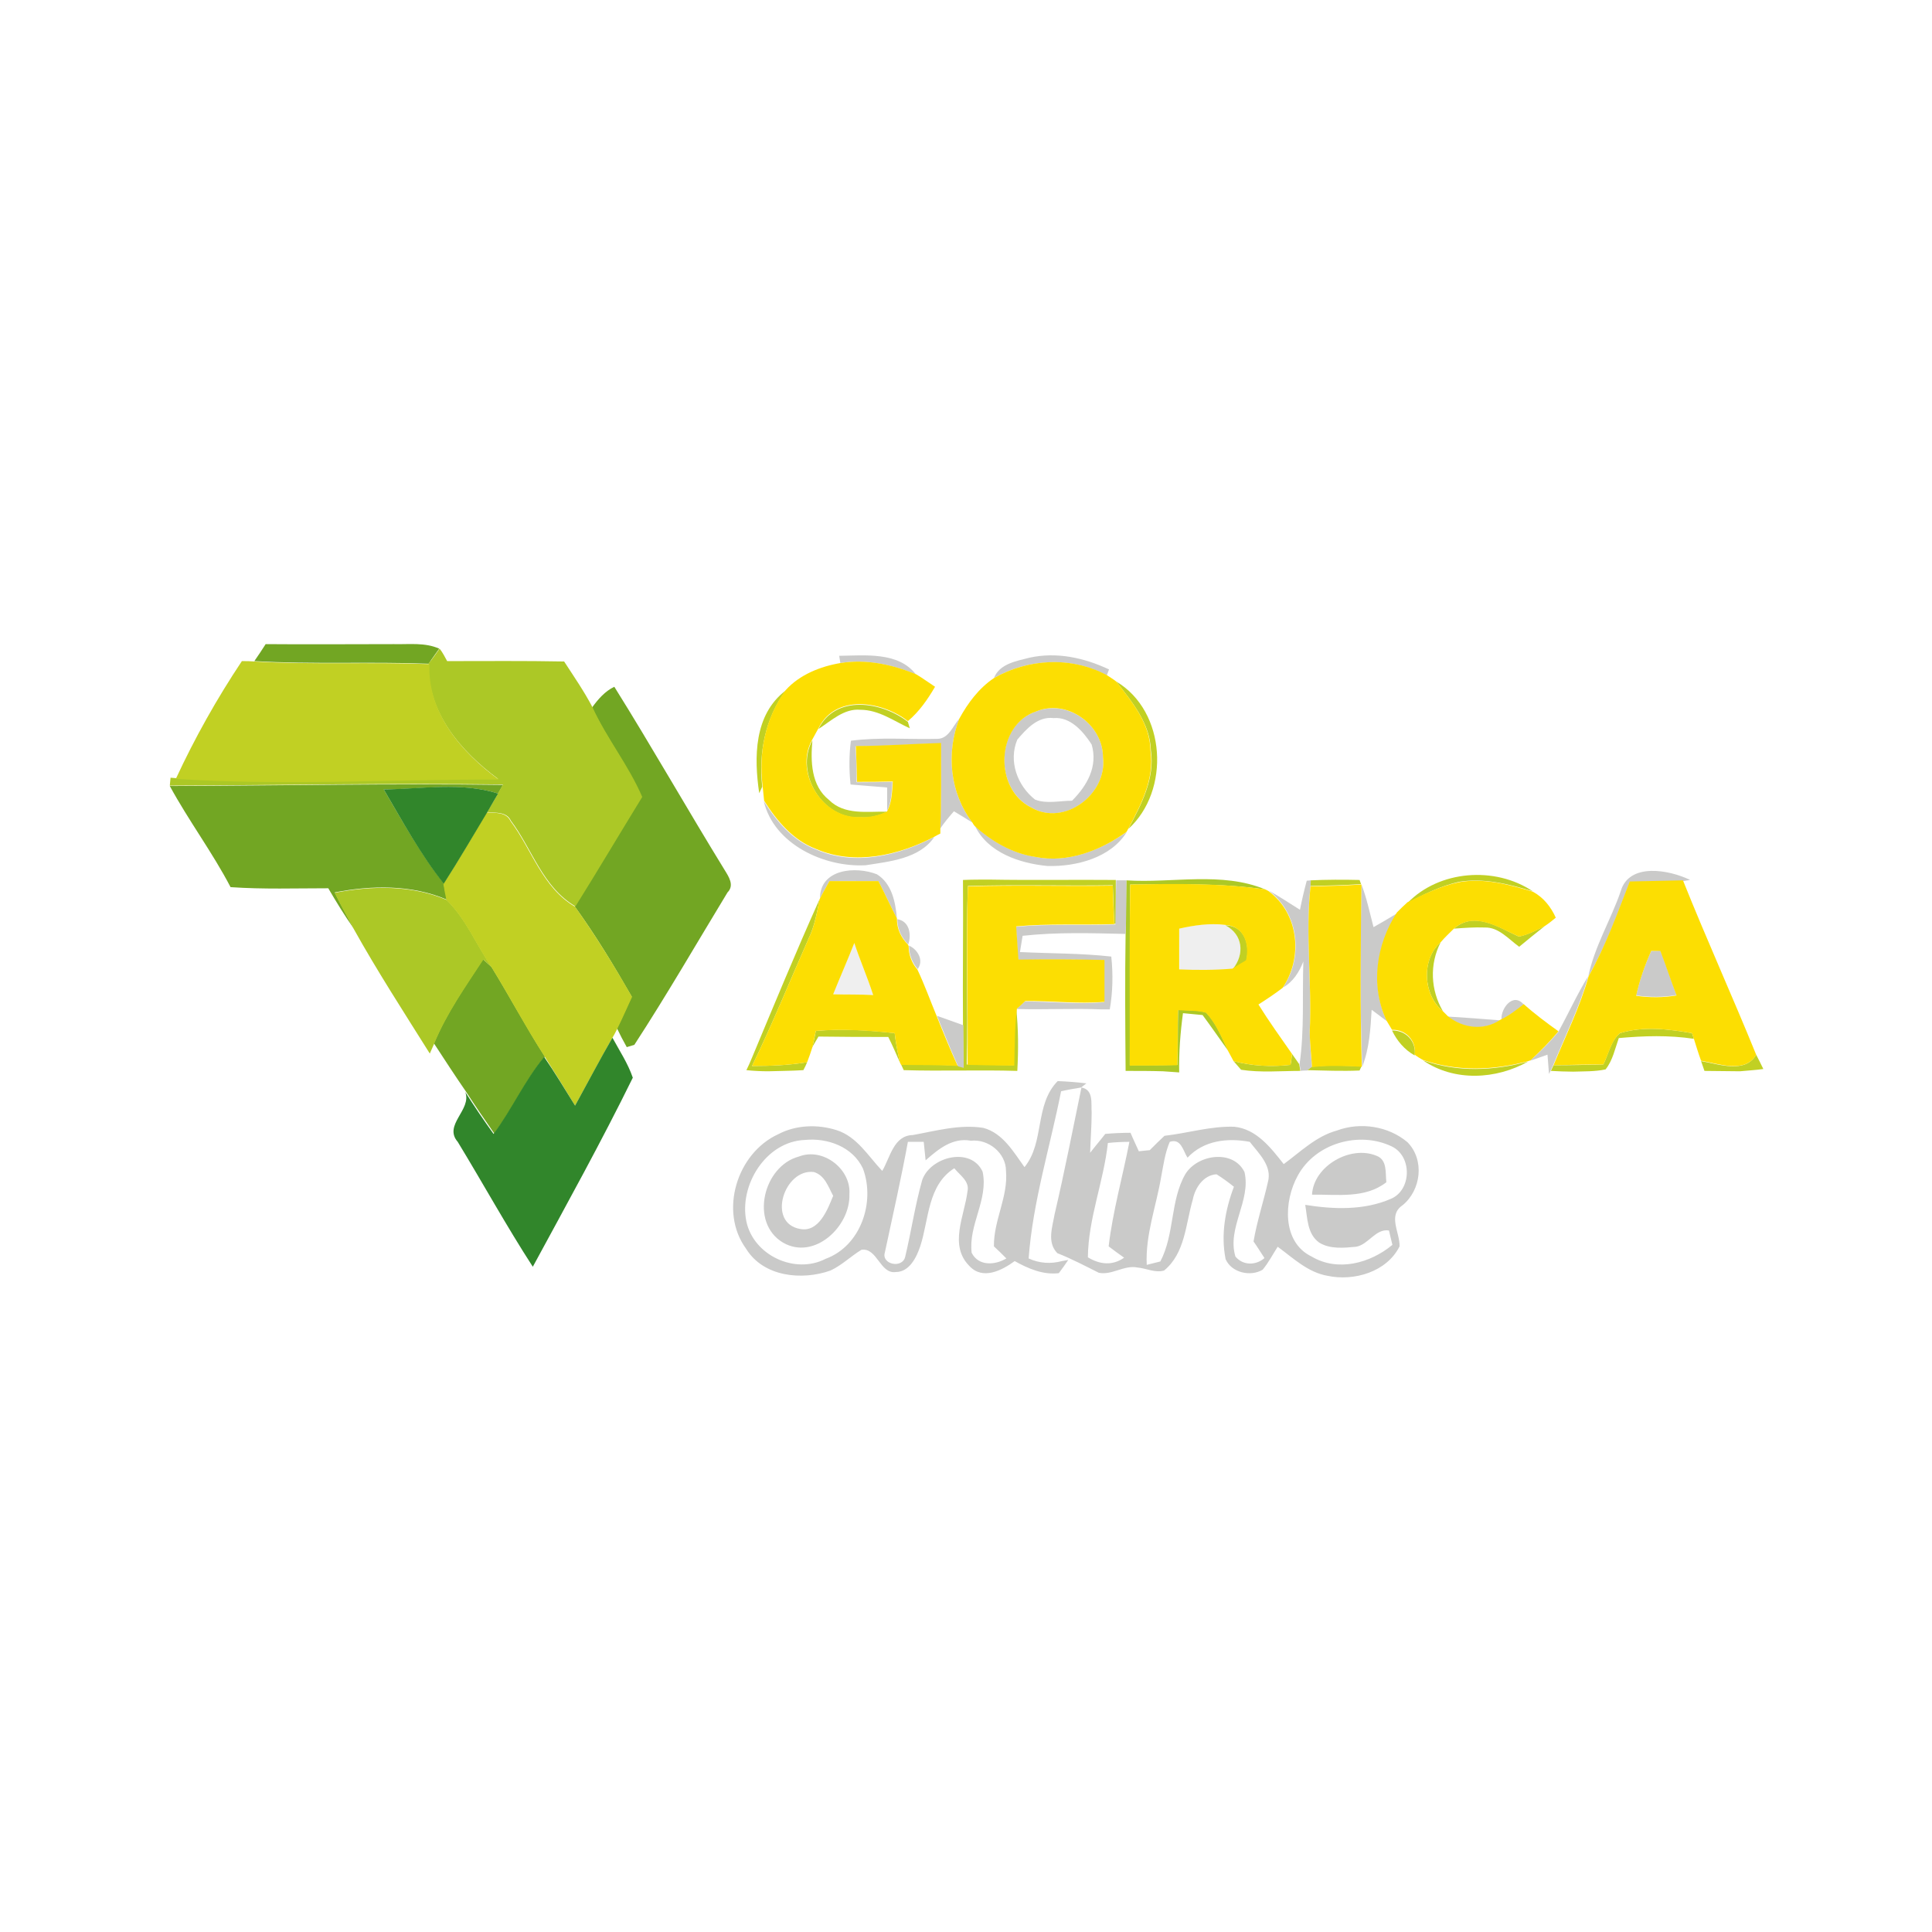 <?xml version="1.0" encoding="utf-8"?>
<!-- Generator: Adobe Illustrator 21.1.0, SVG Export Plug-In . SVG Version: 6.00 Build 0)  -->
<svg version="1.1" id="Layer_1" xmlns="http://www.w3.org/2000/svg" xmlns:xlink="http://www.w3.org/1999/xlink" x="0px" y="0px"
	 viewBox="0 0 512 512" style="enable-background:new 0 0 512 512;" xml:space="preserve">
<style type="text/css">
	.Drop_x0020_Shadow{fill:none;}
	.Round_x0020_Corners_x0020_2_x0020_pt{fill:#FFFFFF;stroke:#201600;stroke-miterlimit:10;}
	.Live_x0020_Reflect_x0020_X{fill:none;}
	.Bevel_x0020_Soft{fill:url(#SVGID_1_);}
	.Dusk{fill:#FFFFFF;}
	.Foliage_GS{fill:#FBDB44;}
	.Pompadour_GS{fill-rule:evenodd;clip-rule:evenodd;fill:#73ACE1;}
	.st0{fill:#FFFFFF;}
	.st1{fill:#72A623;}
	.st2{fill:#ACC826;}
	.st3{fill:#EFEFEF;}
	.st4{fill:#C1D023;}
	.st5{fill:#CACAC9;}
	.st6{fill:#FCDE02;}
	.st7{fill:#31862B;}
</style>
<linearGradient id="SVGID_1_" gradientUnits="userSpaceOnUse" x1="0" y1="0" x2="0.707" y2="0.707">
	<stop  offset="0" style="stop-color:#DCDDE3"/>
	<stop  offset="0.178" style="stop-color:#D8D9DF"/>
	<stop  offset="0.361" style="stop-color:#CCCDD3"/>
	<stop  offset="0.546" style="stop-color:#B7B9BE"/>
	<stop  offset="0.732" style="stop-color:#9A9DA1"/>
	<stop  offset="0.918" style="stop-color:#76797D"/>
	<stop  offset="1" style="stop-color:#63676A"/>
</linearGradient>
<rect class="st0" width="512" height="512"/>
<g id="_x23_72a623ff">
	<path class="st1" d="M67.4,175.2c0.8-1.1,2.3-3.4,3-4.5c11.4,0.1,22.7,0,34,0c4,0.1,8.2-0.5,12,1.2c-0.9,1.3-1.9,2.6-2.8,4
		C98.3,175.3,82.8,176.1,67.4,175.2z"/>
	<path class="st1" d="M156.9,187.5c1.6-2.2,3.4-4.3,5.9-5.5c10,16,19.3,32.4,29.2,48.5c1.1,1.8,2.7,4.1,0.8,6
		c-8.2,13.5-16.1,27.2-24.7,40.4l-2,0.6c-0.9-1.6-1.8-3.3-2.6-5c1.4-2.8,2.6-5.6,3.9-8.4c-4.7-8.2-9.6-16.3-15.1-23.9
		c6-9.6,11.8-19.3,17.7-29C166.4,202.9,160.7,195.7,156.9,187.5z"/>
	<path class="st1" d="M45,208.3c29.4-0.1,58.9-0.7,88.3-0.3c-0.3,0.6-1,1.7-1.3,2.3c-9.8-3.1-20.2-1.1-30.3-1.1
		c5,8.5,9.8,17.2,15.9,24.9c0.2,1.5,0.6,2.9,0.8,4.3c-9.3-4-20-3.8-29.7-1.9c1.6,3.2,3.3,6.3,5,9.5c-2.4-3.4-4.6-7-6.7-10.6
		c-8.6,0-17.2,0.3-25.9-0.3C56.3,225.9,50,217.5,45,208.3z"/>
	<path class="st1" d="M128,254.2c0.6,0.5,1.7,1.6,2.3,2.1c4.8,7.8,9.1,15.9,14.1,23.7c-5.2,6.3-8.5,13.8-13.4,20.4
		c-2.6-3.7-5.1-7.4-7.5-11.1c-2.9-4.2-5.7-8.5-8.5-12.8C118.3,268.5,123.3,261.4,128,254.2z"/>
</g>
<g id="_x23_acc826ff">
	<path class="st2" d="M116.5,171.9c0.8,1,1.4,2.2,2,3.3c10.3,0,20.6-0.1,31,0.1c2.6,4,5.3,7.9,7.5,12.1c3.8,8.3,9.6,15.4,13.2,23.8
		c-5.9,9.6-11.7,19.4-17.7,29c-8.7-5.1-11.4-15.1-17.1-22.7c-1.2-2.5-4-2-6.3-2.3c1-1.7,2-3.3,2.9-5c0.3-0.6,1-1.7,1.3-2.3
		c-29.4-0.4-58.9,0.2-88.3,0.3l0.2-2.1l1.2,0.1c28.5,1.9,57.1,0.1,85.6,0.2c-9.8-7.2-18.9-17.7-18.4-30.6
		C114.6,174.6,115.5,173.3,116.5,171.9z"/>
	<path class="st2" d="M298.5,233.3c12.2,0.8,25.2-2.4,36.8,2.4c-11.9-1.7-23.8-1.4-35.8-1.3c-0.2,16,0,32-0.1,47.9
		c4.2,0,8.4,0,12.6-0.1c0.2-4.9,0.1-9.7,0.2-14.6c2.5,0.2,5,0,7.4,0.7c2.8,2.9,4.2,6.7,5.9,10.2c-2.3-3.2-4.5-6.4-6.8-9.5
		c-1.7-0.2-3.5-0.3-5.2-0.5c-0.7,5.2-1.1,10.4-1,15.7c-1.1-0.1-3.2-0.2-4.3-0.3c-3.3-0.1-6.6-0.1-9.9-0.1c-0.1-12.1-0.2-24.2,0-36.4
		C298.4,242.7,298.4,238,298.5,233.3z"/>
	<path class="st2" d="M88.7,236.6c9.8-1.9,20.4-2.1,29.7,1.9c5.2,5.1,7.9,12,12,17.9c-0.6-0.5-1.7-1.6-2.3-2.1
		c-4.7,7.2-9.7,14.2-13,22.2l-1.2,2.7c-6.9-11-13.9-21.8-20.2-33.1C92,242.9,90.2,239.8,88.7,236.6z"/>
</g>
<g id="_x23_efefefff">
	<path class="st3" d="M312.5,246.1c4-0.9,8.1-1.6,12.2-0.9c4.7,2.4,5.2,7.7,2,11.6c-4.7,0.4-9.4,0.4-14.1,0.2
		C312.6,253.4,312.6,249.7,312.5,246.1z"/>
	<path class="st3" d="M226.4,249.9c1.5,4.6,3.5,9.1,5,13.8c-3.5-0.1-7-0.1-10.6-0.2C222.6,258.9,224.6,254.4,226.4,249.9z"/>
</g>
<g id="_x23_c1d023ff">
	<path class="st4" d="M64.1,175.2c1.1,0,2.2,0,3.4,0.1c15.4,0.9,30.8,0.1,46.3,0.7c-0.5,12.9,8.5,23.4,18.4,30.6
		c-28.5-0.1-57.1,1.7-85.6-0.2C51.6,195.6,57.5,185.1,64.1,175.2z"/>
	<path class="st4" d="M295.8,180.6c13.3,7.9,14.4,29,3.2,39.1c3.4-6.4,7.1-13.3,6-20.8C304.8,191.7,300,186,295.8,180.6z"/>
	<path class="st4" d="M201.2,210.2c-1.4-9.5-1.4-20.8,7-27.2c-5.4,7.4-7.2,16.5-6.2,25.5L201.2,210.2z"/>
	<path class="st4" d="M216.9,193.2c4.5-9.2,16.8-7.3,23.7-1.9l0.5,1.7c-4.2-1.9-8.2-4.9-13.1-4.9C223.7,187.7,220.3,191,216.9,193.2
		z"/>
	<path class="st4" d="M228.1,216.6c-10,0.7-17.6-11.7-12.8-20.4c-0.5,5.5-0.4,12,4.4,15.8c4.1,4.1,10.2,3,15.4,3.1
		C232.9,216.2,230.5,216.8,228.1,216.6z"/>
	<path class="st4" d="M129,215.3c2.3,0.2,5.1-0.2,6.3,2.3c5.7,7.6,8.4,17.6,17.1,22.7c5.5,7.7,10.4,15.7,15.1,23.9
		c-1.3,2.8-2.5,5.6-3.9,8.4c-0.3,0.6-0.9,1.8-1.3,2.4c-3.4,6-6.6,12-9.9,18c-2.6-4.3-5.3-8.6-8-12.9c-5-7.7-9.3-15.9-14.1-23.7
		c-4.1-5.9-6.8-12.8-12-17.9c-0.3-1.4-0.6-2.9-0.8-4.3C121.6,228,125.2,221.6,129,215.3z"/>
	<path class="st4" d="M373,239.3c8.4-8.7,23.2-9.8,33.2-3.1c-6.3-1.9-13-3.6-19.6-2.5C381.8,234.8,377.3,237,373,239.3z"/>
	<path class="st4" d="M255.2,233.2c2.3-0.1,4.7-0.1,7-0.1c11.2,0.2,22.4,0,33.5,0.1c0,3.9,0,7.8,0,11.6h-0.4
		c-0.1-3.4-0.3-6.8-0.4-10.2c-12.8,0.2-25.6-0.2-38.4,0.2c-0.6,15.8,0.1,31.6-0.3,47.3c4.1,0.1,8.3,0.1,12.4,0.2
		c0.1-5,0.1-10.1,0.7-15.1c0.6,5.5,0.6,11,0.3,16.6c-10.1-0.3-20.1,0.1-30.1-0.2l-0.7-1.5c5,0.1,10,0,15,0.3l1.5,0.4
		c0-3.8-0.1-7.5-0.1-11.3C255.1,258.8,255.3,246,255.2,233.2z"/>
	<path class="st4" d="M347.3,233.3c4.3-0.2,8.7-0.2,13-0.1l0.4,1.1c-4.5,0.3-9,0.4-13.5,0.5L347.3,233.3z"/>
	<path class="st4" d="M199.2,280.5c5.9-14.1,11.7-28.2,18-42.2c-0.7,3.5-1.3,7.1-2.9,10.4c-5,11.3-9.6,22.7-15,33.8
		c4.9,0,9.8-0.2,14.6-1c-0.2,0.5-0.7,1.6-1,2.1c-3.1,0.2-6.2,0.2-9.3,0.3c-1.9,0-3.9-0.1-5.8-0.3
		C198.3,282.6,198.8,281.5,199.2,280.5z"/>
	<path class="st4" d="M385.3,246.1c5.5-4.8,11.9-0.3,17.2,2.1c2.5-0.5,4.7-1.7,6.9-2.8c-2.3,1.8-4.6,3.7-6.8,5.5
		c-2.8-2-5.4-5.2-9.1-5.1C390.7,245.7,388,245.9,385.3,246.1z"/>
	<path class="st4" d="M324.7,245.2c5.1,0.1,6.6,5.1,5.6,9.4c-0.9,0.6-2.7,1.7-3.6,2.2C329.9,252.9,329.4,247.6,324.7,245.2z"/>
	<path class="st4" d="M382.4,268c-5.3-4.3-5.8-13.8-0.6-18.3C378.8,255.5,379.1,262.4,382.4,268z"/>
	<path class="st4" d="M216.2,273.2c7-0.6,14-0.2,20.9,0.6c0.3,2.6,0.8,5.2,1.4,7.8c-1-2.3-2-4.6-3.1-6.8c-6.2,0-12.3,0-18.5-0.1
		c-0.4,0.7-1.3,2.2-1.7,2.9C215.6,276.4,216,274.3,216.2,273.2z"/>
	<path class="st4" d="M368.9,273.1c3.7-0.1,6.5,2.9,6,6.6C372.2,278.2,370.2,275.8,368.9,273.1z"/>
	<path class="st4" d="M424.9,282.1c1.4-2.8,2-6.3,4.4-8.3c6.2-1.9,12.8-1.1,19.1,0c0.1,0.4,0.4,1.1,0.5,1.5
		c-6.6-1-13.2-0.8-19.9-0.2c-1,2.8-1.6,5.9-3.5,8.3c-2.8,0.6-5.7,0.5-8.6,0.6c-1.5,0-4.5-0.1-5.9-0.2l0.7-1.5
		C416,282.3,420.5,282.2,424.9,282.1z"/>
	<path class="st4" d="M342.4,279.3c0.5,0.7,1.4,2,1.9,2.7c0.1,0.4,0.2,1.3,0.3,1.8c-5.2,0-10.5,0.5-15.7-0.3c-0.5-0.6-1.5-1.7-2-2.3
		c4.9,1.3,10,1.6,15.1,1C342.2,281.4,342.3,280,342.4,279.3z"/>
	<path class="st4" d="M465.4,279.5c0.5,1,1.5,2.9,1.9,3.8c-2.1,0.3-4.2,0.4-6.2,0.6c-3.1,0-6.3-0.1-9.4-0.1c-0.2-0.6-0.7-2-0.9-2.6
		C455.5,282,462.5,284.6,465.4,279.5z"/>
	<path class="st4" d="M377.1,281c9.1,3.2,18.8,2.8,27.9,0.3C396.5,286.1,385.4,286.7,377.1,281z"/>
	<path class="st4" d="M347.6,282.7c4.4-0.5,8.8-0.3,13.2-0.1l-0.5,1.1c-4.7,0.2-9.3,0-14-0.1L347.6,282.7z"/>
</g>
<g id="_x23_cacac9ff">
	<path class="st5" d="M222.4,173.8c6.8-0.1,15.7-1.1,20.3,4.9c-6.3-2.6-13.2-4.1-20-3L222.4,173.8z"/>
	<path class="st5" d="M263.4,179.7c1.5-3.8,5.9-4.5,9.4-5.4c7.2-1.6,14.5,0,21.1,3.1l-0.6,1.6C284,173.9,272.5,174.5,263.4,179.7z"
		/>
	<path class="st5" d="M274.7,188.5c8.2-3.2,17.6,3.5,17.6,12.2c1.2,9.8-10.2,18.4-19,13.3C263.3,209,263.8,192,274.7,188.5
		 M269.6,196c-2.4,5.7,0,12.2,4.7,15.9c3.1,1.2,6.5,0.3,9.8,0.3c4-4,6.9-9.1,5.2-14.9c-2.2-3.4-5.6-7.4-10.1-7
		C275,189.8,272,193.2,269.6,196z"/>
	<path class="st5" d="M248.4,195.8c3,0,4.1-3.4,5.8-5.3c-3.5,9.2-2.5,19.6,3.5,27.5c-1.6-1-3.2-2-4.9-3c-1.3,1.5-2.6,3-3.7,4.7
		c0.4-7.6,0.3-15.1,0.2-22.7c-7.5,0.2-15.1,0.8-22.6,0.8c0.2,3.2,0.4,6.3,0.3,9.5c3.2,0,6.3,0,9.5-0.1c-0.2,2.6-0.2,5.3-1.4,7.7
		c0-2.1,0-4.1,0-6.2c-3.2-0.3-6.4-0.5-9.7-0.8c-0.4-3.9-0.4-7.8,0.1-11.6C233.2,195.3,240.8,196,248.4,195.8z"/>
	<path class="st5" d="M202.4,212.3c3.4,5.4,7.7,10.5,13.8,12.8c10.2,4.5,21.9,1.7,31.4-3.3c-3.9,5.8-11.9,6.5-18.2,7.5
		C218.5,229.9,205.1,223.8,202.4,212.3z"/>
	<path class="st5" d="M258.4,218.9c4.5,4.1,10,7.3,16.1,8.2c8.6,1.7,17.1-1.8,24.1-6.6c-4.2,6.8-13.3,9.2-21,9
		C270.3,228.8,261.8,226,258.4,218.9z"/>
	<path class="st5" d="M217.3,238.1c0-7.9,9.5-8.6,15.1-6.4c4,2.5,4.9,7.4,5.3,11.7c-1.7-3.3-3.2-6.6-4.9-9.9c-4.3,0-8.7-0.1-13,0
		C219,235,218.1,236.5,217.3,238.1z"/>
	<path class="st5" d="M429.5,236.2c2.2-7.7,12.9-5.7,18.4-3l-1.9,0.3c-4.7,0-9.4,0.1-14.1,0.3c-3.3,8.5-6.4,17.1-11,25
		C422.6,250.7,426.9,243.8,429.5,236.2z"/>
	<path class="st5" d="M295.8,233.3l2.7,0c0,4.7,0,9.4-0.2,14.2c-9.1-0.2-18.3-0.5-27.3,0.5c-0.2,1.4-0.5,2.9-0.7,4.3
		c8.1,0.4,16.2,0.3,24.2,1.2c0.5,4.7,0.4,9.4-0.4,14l-2,0c-7.6-0.3-15.1,0.1-22.7-0.1c0.5-0.5,1.6-1.5,2.2-2c7,0,14,0.8,21,0.2
		c0-3.7,0-7.4,0-11.1c-7.6-0.3-15.2-0.2-22.8-0.1c-0.2-2.9-0.3-5.9-0.6-8.8c8.6-0.8,17.4-0.3,26-0.6h0.4
		C295.7,241,295.7,237.1,295.8,233.3z"/>
	<path class="st5" d="M346.3,233.4l1.1-0.1l-0.1,1.5c-1.4,12.8,0.4,25.6-0.2,38.4c0,3.2,0.3,6.3,0.6,9.5l-1.3,1
		c-0.4,0-1.3,0-1.7,0.1c-0.1-0.4-0.2-1.3-0.3-1.8c1.3-9,0.7-18.1,1-27.2c-1.1,2.8-2.7,5.4-5.4,6.9c5.5-8.1,4.2-19.7-3.8-25.7
		c2.9,1.6,5.6,3.4,8.3,5.1C345,238.6,345.6,236,346.3,233.4z"/>
	<path class="st5" d="M360.8,234.4c1.4,3.6,2.2,7.5,3.2,11.3c2.1-1.2,4.2-2.4,6.3-3.7c-5.5,8.4-7.1,19.2-2.8,28.6c-1.3-1-2.7-2-4-3
		c-0.3,5.1-0.6,10.3-2.5,15.1C360.4,266.6,360.5,250.5,360.8,234.4z"/>
	<path class="st5" d="M237.8,243.6c3.2,0.5,3.8,4,2.9,6.7C238.9,248.5,237.8,246.2,237.8,243.6z"/>
	<path class="st5" d="M240.9,250.6c2.3,1,4,3.9,2.3,6.2C241.7,255.1,240.9,252.9,240.9,250.6z"/>
	<path class="st5" d="M437.6,252c0.6,0,1.8,0,2.4-0.1c1.6,3.9,2.8,7.9,4.3,11.8c-3.5,0.6-7.1,0.6-10.7,0.1
		C434.5,259.8,435.9,255.8,437.6,252z"/>
	<path class="st5" d="M413,273.4c2.7-4.9,5-10,7.9-14.7c-2.3,8.2-6.1,15.8-9.3,23.6l-0.7,1.5l-0.4,0.8c-0.1-1.3-0.3-3.8-0.4-5.1
		c-1.5,0.5-3,1.1-4.6,1.6C408.2,278.7,410.7,276.2,413,273.4z"/>
	<path class="st5" d="M397.9,270.2c-0.2-3,3.1-7.3,5.9-4C402,267.7,400.1,269.2,397.9,270.2z"/>
	<path class="st5" d="M248.3,269.2c2.3,0.8,4.7,1.7,7,2.5c0,3.8,0.1,7.5,0.1,11.3l-1.5-0.4C251.9,278.1,250.1,273.6,248.3,269.2z"/>
	<path class="st5" d="M383.7,269.4c4.6,0.3,9.2,0.6,13.8,1C393.2,273.3,387.6,272.6,383.7,269.4z"/>
	<path class="st5" d="M271.5,309.3c5.4-6.6,2.6-16.5,8.8-22.8c2.5,0.1,5.1,0.3,7.6,0.6l-1.4,1.1c-1.8,0.3-3.6,0.6-5.3,1
		c-2.9,14.7-7.5,29.3-8.6,44.3c2.8,1.3,5.9,1.5,8.8,0.7l1.7-0.3c-0.6,0.9-1.8,2.6-2.5,3.5c-4.2,0.5-8.1-1.2-11.7-3.2
		c-3.4,2.5-8.5,5.1-12,1.3c-5.5-5.5-1.3-13.3-0.5-19.8c0.6-2.7-2.1-4.3-3.5-6.1c-7.1,4.5-6.7,13.5-9,20.6c-1,3-2.9,6.9-6.5,6.9
		c-4.2,0.6-4.9-6.5-9.1-5.9c-2.8,1.7-5.2,4.1-8.2,5.5c-7.6,2.7-17.8,1.7-22.4-5.8c-7.2-9.9-2.4-25.3,8.5-30.3
		c4.7-2.5,10.5-2.7,15.5-1.1c5.4,1.7,8.4,6.9,12.1,10.8c2.1-3.5,3-9.4,8.1-9.5c6.1-1.1,12.4-2.9,18.7-1.9
		C265.8,300.3,268.6,305.3,271.5,309.3 M213.3,302.1c-10.4,0.4-17.5,12.1-15.5,21.6c1.9,9,12.9,14.1,21,9.9
		c9.3-3.4,13.2-15,9.9-23.9C226,303.9,219.3,301.5,213.3,302.1 M240.6,302.6c-1.8,9.8-4,19.5-6.1,29.3c-1,3.2,4.7,4.4,5.4,1.1
		c1.6-6.7,2.6-13.6,4.5-20.3c2.2-6.2,12.9-8.9,16-2.2c1.6,7.4-3.8,14.1-2.9,21.5c1.8,3.6,6.2,3.3,9.2,1.5c-1.1-1.1-2.2-2.2-3.3-3.2
		c-0.1-6.9,3.8-13.1,3.2-20c0-4.7-4.6-8.5-9.3-8c-4.9-0.9-8.7,2.3-12,5.2c-0.1-1.2-0.4-3.6-0.5-4.9
		C243.7,302.6,241.6,302.6,240.6,302.6z"/>
	<path class="st5" d="M286.6,288.2c3.3,0.6,2.5,4.3,2.7,6.6c0,3.6-0.3,7.1-0.4,10.7c1.3-1.7,2.7-3.3,4-5c2.2-0.2,4.5-0.3,6.7-0.3
		c0.7,1.7,1.5,3.3,2.2,4.9c0.7-0.1,2.1-0.2,2.9-0.3c1.3-1.3,2.6-2.6,3.9-3.8c6.2-0.7,12.2-2.6,18.5-2.4c5.9,0.6,9.7,5.6,13.1,9.9
		c4.5-3.3,8.6-7.4,14.1-8.9c6.2-2.3,13.6-1.2,18.7,3.1c4.6,4.7,3.6,12.7-1.3,16.7c-4,2.7-0.7,7.2-0.8,10.9
		c-3.4,6.8-12.1,9.3-19.1,7.8c-5.2-0.9-9.1-4.7-13.2-7.7c-1.3,2-2.4,4.2-4,6.1c-3.2,1.9-8.2,0.8-9.8-2.8c-1.3-6.5-0.1-13.1,2.2-19.2
		c-1.5-1.2-3-2.3-4.6-3.3c-3.5,0.2-5.7,3.6-6.3,6.7c-1.9,6.5-2,14.2-7.6,18.8c-2.4,0.7-4.7-0.6-7.1-0.8c-3.5-0.7-6.7,2.1-10.2,1.4
		c-3.6-1.8-7.2-3.7-11-5.2c-2.8-2.9-1.3-6.9-0.7-10.4C282.1,310.6,284.3,299.3,286.6,288.2 M293.6,302.9c-1.1,10.2-5.2,20-5.3,30.3
		c3.1,1.9,6.5,2.3,9.6,0.1c-1.4-1-2.8-2-4.1-3c1.1-9.3,3.7-18.4,5.5-27.7C297.4,302.6,295.5,302.7,293.6,302.9 M310,302.6
		c-1.3,3-1.7,6.3-2.3,9.4c-1.3,7.7-4.2,15.3-3.8,23.2c0.9-0.2,2.7-0.7,3.6-0.9c3.8-7.2,2.6-16.1,6.6-23.1c3.2-5.3,12.7-6.7,15.7-0.6
		c1.8,7.6-4.7,14.8-2.4,22.4c2,2.4,5.4,2.4,7.7,0.4c-1-1.5-1.9-3-2.9-4.4c0.9-5.3,2.6-10.4,3.8-15.7c1.2-4.3-2.4-7.6-4.8-10.7
		c-5.9-1.1-12.2-0.4-16.5,4.2C313.5,304.9,313,301.6,310,302.6 M343.9,311.6c-3.7,6.7-4.2,17.6,3.7,21.4c6.9,4.1,15.5,1.8,21.4-3.1
		c-0.2-0.9-0.7-2.8-0.9-3.8c-3.5-0.6-5.4,3.7-8.7,4.3c-3.2,0.3-6.9,0.7-9.8-1.1c-3.2-2.3-3.1-6.5-3.7-10c7.5,1.2,15.6,1.5,22.7-1.6
		c5.5-2.3,5.7-11.3,0.2-13.9C360.2,299.7,348.6,302.9,343.9,311.6z"/>
	<path class="st5" d="M211.7,306.5c6.4-2.5,13.9,3.3,13.4,10c0.3,8.5-9.3,17.6-17.6,12.8C198.6,324,202.3,309,211.7,306.5
		 M212.1,325.7c4.9,0.9,7.2-5.1,8.7-8.8c-1.3-2.4-2.2-5.4-5.1-6.3C207.8,309.6,203.1,324.2,212.1,325.7z"/>
	<path class="st5" d="M347.7,316.6c0.4-7.6,10.2-13.2,17.1-10.3c2.9,1.1,2.3,4.5,2.6,7C361.8,317.7,354.4,316.5,347.7,316.6z"/>
</g>
<g id="_x23_fcde02ff">
	<path class="st6" d="M208.2,182.9c3.7-4.1,9.2-6.3,14.6-7.2c6.8-1.1,13.7,0.4,20,3c1.7,1,3.3,2.2,5,3.3c-2,3.4-4.2,6.6-7.2,9.1
		c-6.8-5.3-19.2-7.3-23.7,1.9c-0.4,0.8-1.3,2.3-1.7,3.1c-4.8,8.7,2.9,21,12.8,20.4c2.4,0.2,4.8-0.4,7-1.4l0.2-0.3
		c1.2-2.4,1.2-5.1,1.4-7.7c-3.2,0.1-6.3,0.1-9.5,0.1c0-3.2-0.2-6.3-0.3-9.5c7.5,0,15.1-0.6,22.6-0.8c0,7.6,0.1,15.1-0.2,22.7
		c0,0.3,0,1,0,1.3c-0.4,0.2-1.2,0.6-1.5,0.8c-9.5,5-21.2,7.7-31.4,3.3c-6.1-2.3-10.4-7.4-13.8-12.8c-0.1-1-0.3-2.9-0.4-3.9
		C201,199.4,202.8,190.3,208.2,182.9z"/>
	<path class="st6" d="M263.4,179.7c9.1-5.2,20.5-5.8,29.9-0.8c0.6,0.4,1.9,1.2,2.5,1.7c4.2,5.4,9,11.1,9.1,18.4
		c1.1,7.5-2.6,14.4-6,20.8c-0.1,0.2-0.3,0.6-0.4,0.7c-6.9,4.9-15.5,8.3-24.1,6.6c-6.1-0.9-11.6-4.1-16.1-8.2
		c-0.2-0.2-0.5-0.7-0.6-0.9c-6-7.9-7-18.4-3.5-27.5C256.5,186.3,259.4,182.4,263.4,179.7 M274.7,188.5c-10.8,3.5-11.4,20.6-1.4,25.5
		c8.8,5.1,20.2-3.6,19-13.3C292.3,192,282.8,185.2,274.7,188.5z"/>
	<path class="st6" d="M386.6,233.8c6.6-1.2,13.3,0.6,19.6,2.5c2.8,1.5,4.8,4,6.1,6.9c-0.7,0.6-2.1,1.7-2.9,2.2
		c-2.2,1.1-4.4,2.4-6.9,2.8c-5.4-2.4-11.8-6.8-17.2-2.1c-1.2,1.2-2.4,2.3-3.5,3.6c-5.2,4.6-4.7,14,0.6,18.3c0.3,0.3,1,1,1.3,1.3
		c4,3.2,9.5,3.9,13.8,1l0.4-0.2c2.1-1,4-2.5,5.9-4c2.9,2.6,6,4.9,9.2,7.2c-2.3,2.8-4.8,5.3-7.4,7.7l-0.6,0.2
		c-9.2,2.5-18.9,2.8-27.9-0.3c-0.6-0.3-1.7-1-2.2-1.4c0.5-3.7-2.3-6.7-6-6.6c-0.4-0.6-1.1-1.9-1.5-2.5c-4.3-9.3-2.7-20.1,2.8-28.6
		c0.9-0.9,1.8-1.8,2.8-2.7C377.3,237,381.8,234.8,386.6,233.8z"/>
	<path class="st6" d="M219.8,233.5c4.3,0,8.7,0,13,0c1.7,3.3,3.2,6.6,4.9,9.9l0,0.2c0,2.6,1.1,4.9,2.9,6.7l0.2,0.4
		c0,2.3,0.8,4.5,2.3,6.2c1.9,4,3.4,8.2,5.1,12.3c1.8,4.5,3.6,8.9,5.6,13.3c-5-0.3-10-0.2-15-0.3l-0.3-0.6c-0.6-2.6-1.1-5.2-1.4-7.8
		c-6.9-0.7-13.9-1.2-20.9-0.6c-0.2,1.1-0.7,3.2-0.9,4.3c-0.3,1-1,3-1.4,4c-4.8,0.8-9.7,1-14.6,1c5.4-11.1,10-22.5,15-33.8
		c1.6-3.3,2.2-6.8,2.9-10.4l0.1-0.2C218.1,236.5,219,235,219.8,233.5 M226.4,249.9c-1.8,4.6-3.8,9.1-5.6,13.6c3.5,0.1,7,0,10.6,0.2
		C229.9,259,227.9,254.5,226.4,249.9z"/>
	<path class="st6" d="M256.5,234.9c12.8-0.4,25.6,0,38.4-0.2c0.1,3.4,0.2,6.8,0.4,10.2c-8.7,0.3-17.4-0.2-26,0.6
		c0.2,2.9,0.4,5.9,0.6,8.8c7.6-0.1,15.2-0.1,22.8,0.1c0,3.7,0,7.4,0,11.1c-7,0.6-14-0.3-21-0.2c-0.5,0.5-1.6,1.5-2.2,2
		c-0.6,5-0.6,10-0.7,15.1c-4.1,0-8.3-0.1-12.4-0.2C256.6,266.4,256,250.6,256.5,234.9z"/>
	<path class="st6" d="M299.5,234.4c11.9-0.2,23.9-0.4,35.8,1.3l0.8,0.4c8.1,5.9,9.3,17.6,3.8,25.7c-2.1,1.6-4.2,3-6.4,4.4
		c2.8,4.5,5.9,8.8,8.9,13.1c-0.1,0.7-0.3,2.2-0.4,2.9c-5.1,0.6-10.2,0.3-15.1-1c-0.4-0.7-1.1-2-1.4-2.6c-1.7-3.5-3.2-7.3-5.9-10.2
		c-2.4-0.7-5-0.5-7.4-0.7c-0.2,4.9,0,9.7-0.2,14.6c-4.2,0.1-8.4,0.1-12.6,0.1C299.4,266.4,299.3,250.4,299.5,234.4 M312.5,246.1
		c0,3.6,0,7.2,0,10.8c4.7,0.2,9.4,0.2,14.1-0.2c0.9-0.6,2.7-1.7,3.6-2.2c1-4.2-0.5-9.2-5.6-9.4C320.6,244.6,316.5,245.2,312.5,246.1
		z"/>
	<path class="st6" d="M347.3,234.9c4.5-0.1,9-0.2,13.5-0.5c-0.2,16.1-0.4,32.2,0.1,48.3c-4.4-0.2-8.8-0.4-13.2,0.1
		c-0.2-3.2-0.6-6.3-0.6-9.5C347.7,260.4,345.9,247.6,347.3,234.9z"/>
	<path class="st6" d="M431.9,233.6c4.7-0.1,9.4-0.2,14.1-0.3c6.2,15.5,13.1,30.7,19.4,46.2c-2.9,5.1-9.9,2.4-14.6,1.6
		c-0.7-1.9-1.3-3.9-1.9-5.8c-0.1-0.4-0.4-1.1-0.5-1.5c-6.3-1.1-12.9-1.9-19.1,0c-2.4,2.1-3,5.6-4.4,8.3c-4.4,0-8.8,0.1-13.2,0.2
		c3.2-7.8,7-15.4,9.3-23.6l0,0C425.5,250.7,428.6,242.1,431.9,233.6 M437.6,252c-1.7,3.8-3.1,7.8-4,11.9c3.6,0.5,7.2,0.5,10.7-0.1
		c-1.5-3.9-2.8-7.9-4.3-11.8C439.3,252,438.1,252,437.6,252z"/>
</g>
<g id="_x23_31862bff">
	<path class="st7" d="M101.7,209.2c10.1-0.1,20.6-2,30.3,1.1c-1,1.7-1.9,3.3-2.9,5c-3.8,6.3-7.5,12.7-11.5,18.9
		C111.4,226.4,106.7,217.7,101.7,209.2z"/>
	<path class="st7" d="M152.4,293c3.3-6,6.5-12.1,9.9-18c1.9,3.5,4.1,6.8,5.4,10.6c-8.3,16.9-17.5,33.5-26.5,50.1
		c-7-10.8-13.2-22.1-19.9-33.1c-3.9-4.5,3.8-8.5,2-13.2c2.4,3.8,4.9,7.5,7.5,11.1c4.9-6.6,8.2-14.1,13.4-20.4
		C147.1,284.3,149.7,288.7,152.4,293z"/>
</g>
</svg>
